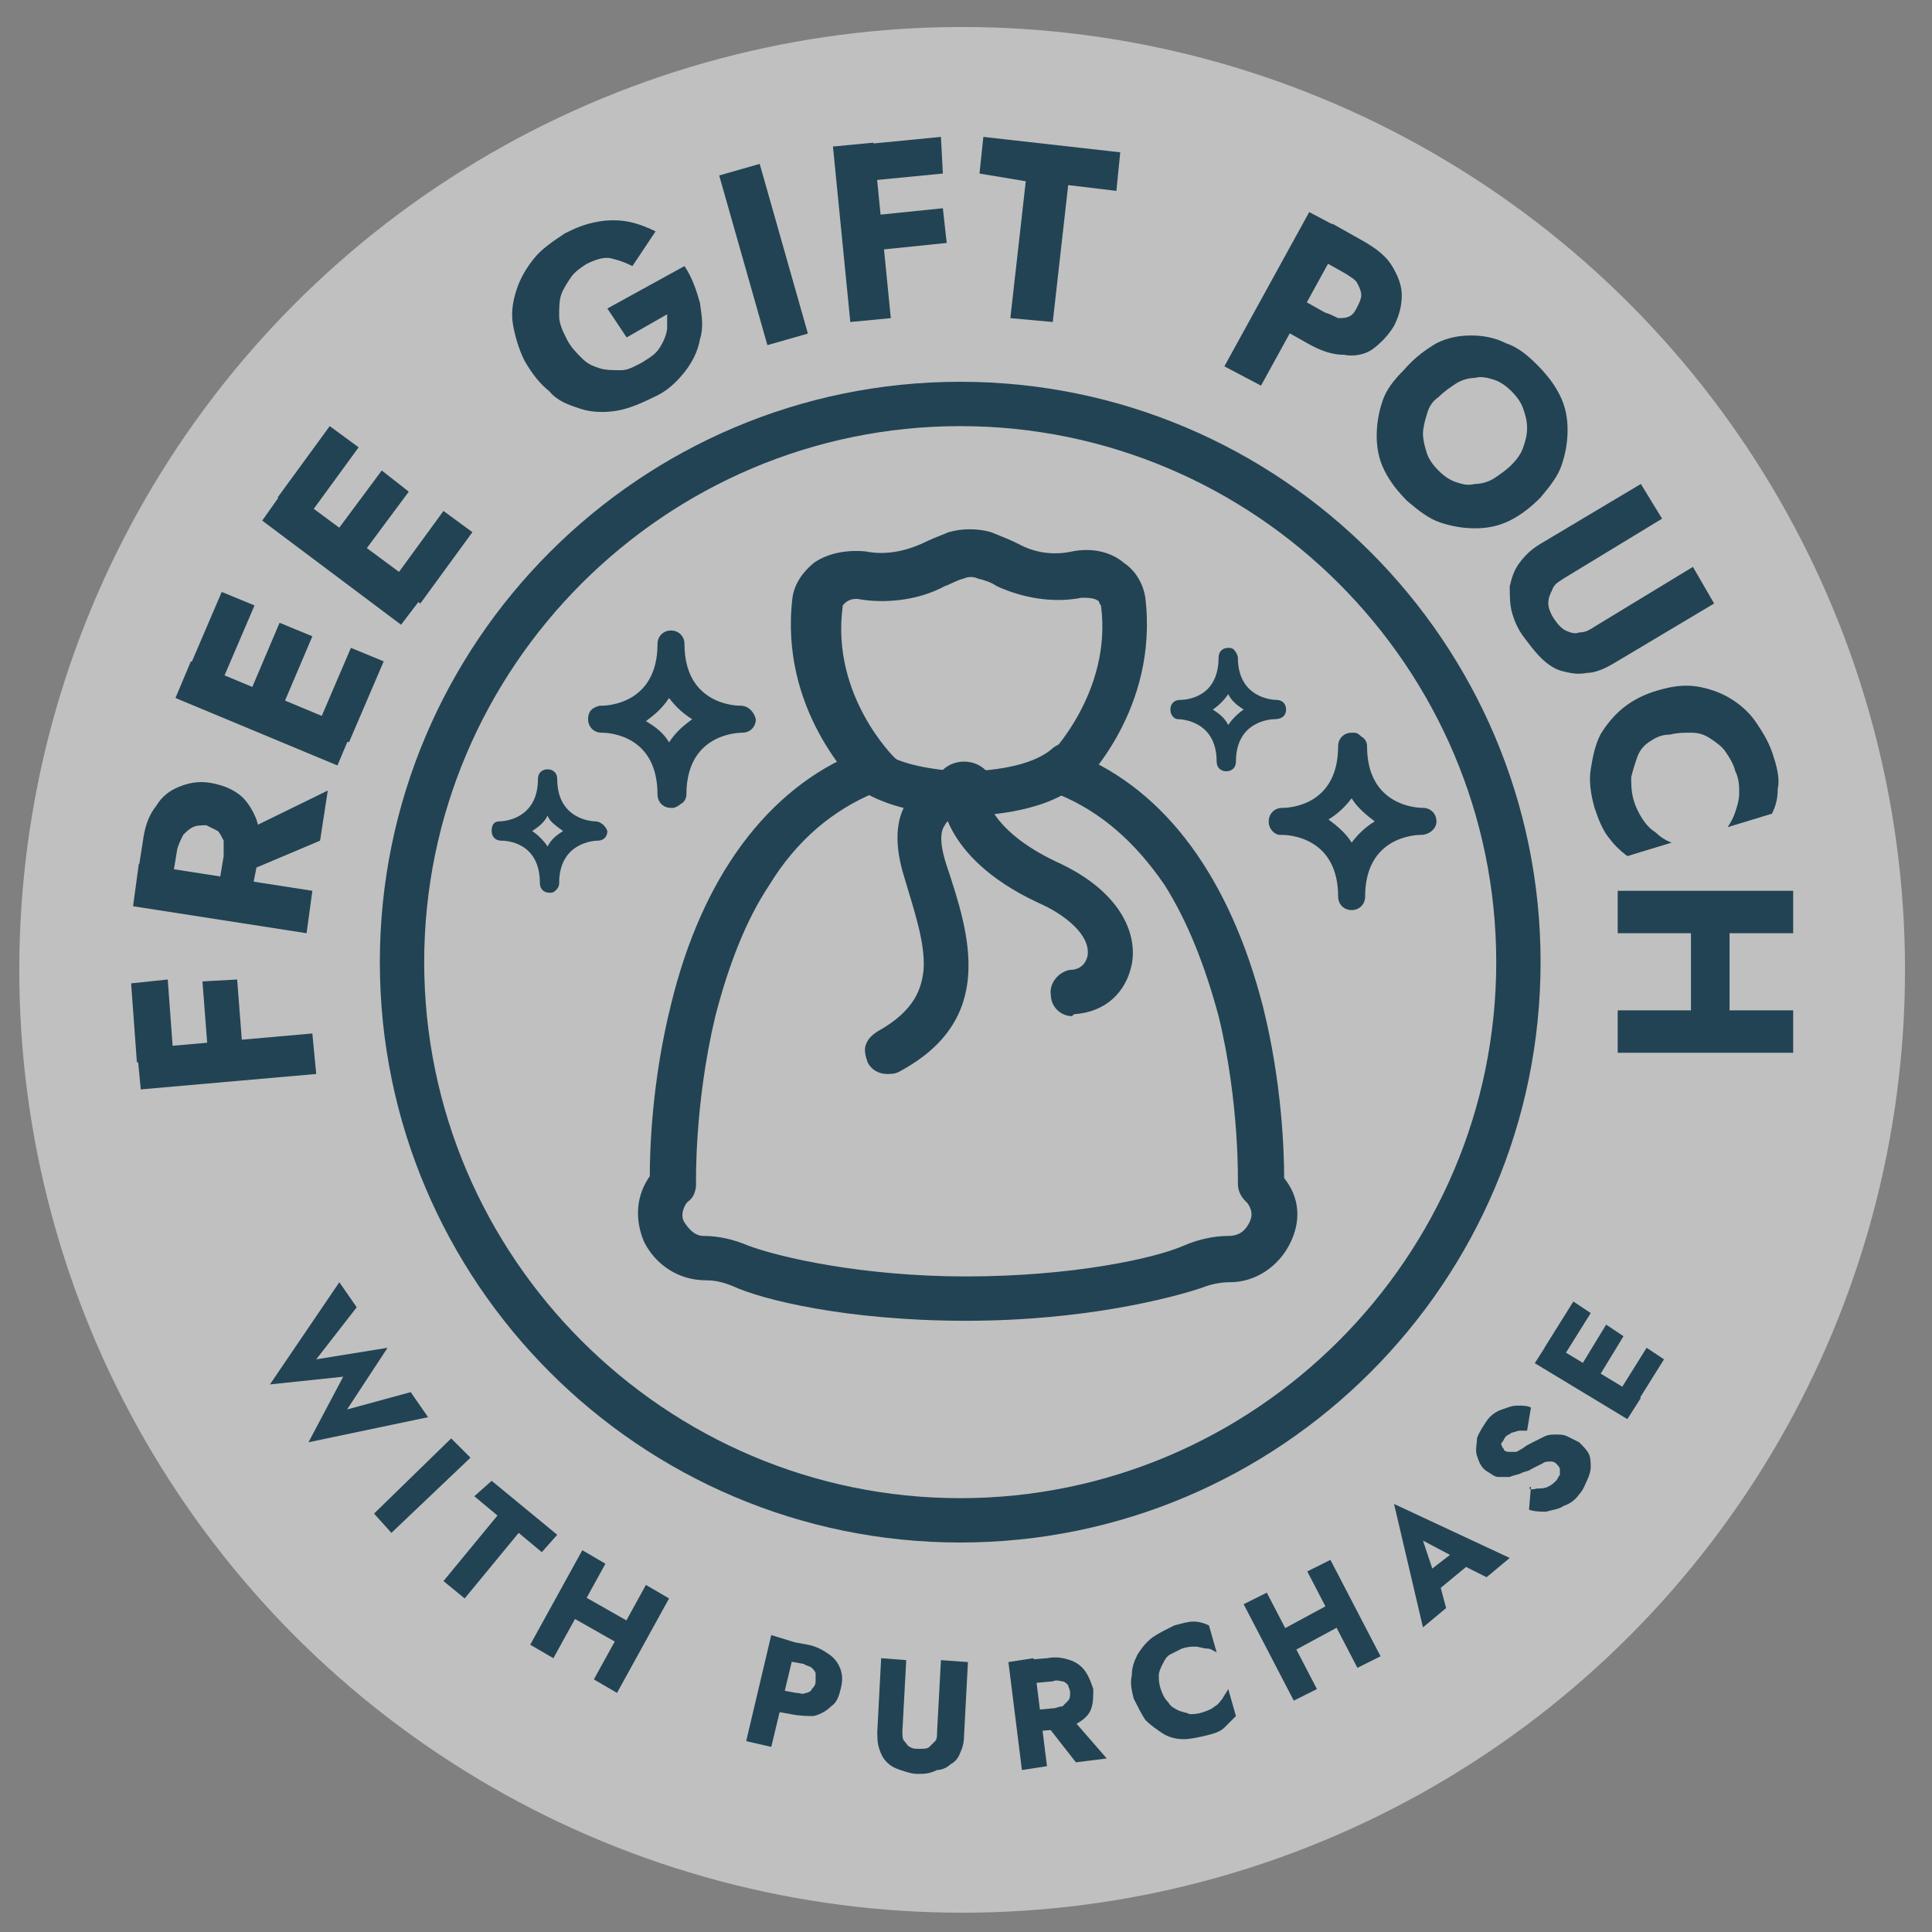<?xml version="1.0" encoding="utf-8"?>
<!-- Generator: Adobe Illustrator 27.0.1, SVG Export Plug-In . SVG Version: 6.00 Build 0)  -->
<svg version="1.1" id="Layer_1" xmlns="http://www.w3.org/2000/svg" xmlns:xlink="http://www.w3.org/1999/xlink" x="0px" y="0px"
	 viewBox="0 0 100.2 100.2" style="enable-background:new 0 0 100.2 100.2;" xml:space="preserve">
<rect x="0" y="0" width="100.2" height="100.2" fill="#808080" stroke="none"/>
<style type="text/css">
	.st0{fill:#FFFFFF;fill-opacity:0.5;}
	.st1{fill:#224353;}
</style>
<g>
	<circle class="st0" cx="49.9" cy="50.3" r="48.9"/>
	<g>
		<g>
			<path class="st1" d="M49.8,80c-16.6,0-30.1-13.5-30.1-30.1s13.5-30.1,30.1-30.1s30.1,13.5,30.1,30.1S66.4,80,49.8,80z M49.8,22.1
				C34.5,22.1,22,34.6,22,49.9s12.5,27.8,27.8,27.8s27.8-12.5,27.8-27.8S65.1,22.1,49.8,22.1z"/>
		</g>
	</g>
	<g>
		<path class="st1" d="M7.1,55.1L6.8,51l1.9-0.2L9,54.9L7.1,55.1z M7.1,54.4l9.1-0.8l0.2,2.1l-9.1,0.8L7.1,54.4z M10.8,54.8
			l-0.3-3.9l1.8-0.1l0.3,3.9L10.8,54.8z"/>
		<path class="st1" d="M7.2,44.8l9,1.4l-0.3,2.2l-9-1.4L7.2,44.8z M7.1,45.6l0.3-1.9c0.1-0.8,0.3-1.4,0.7-1.9c0.3-0.5,0.7-0.8,1.2-1
			s1-0.3,1.6-0.2c0.6,0.1,1.1,0.3,1.5,0.6c0.4,0.3,0.7,0.8,0.9,1.3c0.2,0.6,0.2,1.2,0.1,2L13,46.5l-1.7-0.3l0.3-1.8
			c0-0.3,0-0.6,0-0.8c-0.1-0.2-0.2-0.4-0.3-0.5c-0.2-0.1-0.4-0.2-0.6-0.3c-0.2,0-0.5,0-0.7,0.1c-0.2,0.1-0.3,0.2-0.5,0.4
			c-0.1,0.2-0.2,0.4-0.3,0.7l-0.3,1.8L7.1,45.6z M12.5,43.2L17,41l-0.4,2.6l-4.5,1.9L12.5,43.2z"/>
		<path class="st1" d="M9.9,34.3l8.4,3.5l-0.8,1.9l-8.4-3.5L9.9,34.3z M9.7,34.9l1.8-4.2l1.7,0.7l-1.8,4.2L9.7,34.9z M12.8,36.3
			l1.7-4l1.7,0.7l-1.7,4L12.8,36.3z M16.4,37.8l1.8-4.2l1.7,0.7l-1.8,4.2L16.4,37.8z"/>
		<path class="st1" d="M14.8,25.3l7.3,5.4l-1.3,1.7L13.6,27L14.8,25.3z M14.4,25.8l2.7-3.7l1.5,1.1l-2.7,3.7L14.4,25.8z M17.2,27.9
			l2.6-3.5l1.4,1.1l-2.6,3.5L17.2,27.9z M20.3,30.2l2.7-3.7l1.5,1.1l-2.7,3.7L20.3,30.2z"/>
		<path class="st1" d="M31.5,16l4-2.2c0.4,0.6,0.6,1.2,0.8,1.9c0.1,0.7,0.2,1.3,0,1.9c-0.1,0.6-0.4,1.2-0.8,1.7
			c-0.4,0.5-0.9,1-1.6,1.3c-0.6,0.3-1.3,0.6-1.9,0.7s-1.3,0.1-1.9-0.1c-0.6-0.2-1.2-0.4-1.6-0.9c-0.5-0.4-0.9-0.9-1.3-1.6
			c-0.3-0.6-0.5-1.3-0.6-1.9c-0.1-0.6,0-1.2,0.2-1.8c0.2-0.6,0.5-1.1,0.9-1.6c0.4-0.5,1-0.9,1.6-1.3c0.6-0.3,1.1-0.5,1.7-0.6
			c0.5-0.1,1.1-0.1,1.6,0c0.5,0.1,1,0.3,1.4,0.5l-1.2,1.8c-0.4-0.2-0.7-0.3-1.1-0.4c-0.4-0.1-0.9,0.1-1.3,0.3
			c-0.3,0.2-0.6,0.4-0.8,0.7c-0.2,0.3-0.4,0.6-0.5,0.9c-0.1,0.3-0.1,0.7-0.1,1.1c0,0.4,0.2,0.8,0.4,1.2c0.2,0.4,0.5,0.7,0.8,1
			c0.3,0.3,0.6,0.4,0.9,0.5s0.7,0.1,1.1,0.1c0.4,0,0.7-0.2,1.1-0.4c0.3-0.2,0.5-0.3,0.7-0.5c0.2-0.2,0.3-0.4,0.4-0.6
			c0.1-0.2,0.2-0.5,0.2-0.7s0-0.5,0-0.7l-2.1,1.2L31.5,16z"/>
		<path class="st1" d="M39.4,8.5l2.5,8.8l-2.1,0.6l-2.5-8.8L39.4,8.5z"/>
		<path class="st1" d="M45.3,7.4l0.9,9.1l-2.1,0.2l-0.9-9.1L45.3,7.4z M44.7,7.5l4.1-0.4L48.9,9l-4.1,0.4L44.7,7.5z M45,11.2
			l3.9-0.4l0.2,1.8l-3.9,0.4L45,11.2z"/>
		<path class="st1" d="M51,7.1l7.1,0.8l-0.2,2l-2.5-0.3l-0.8,7.1l-2.2-0.2l0.8-7.1L50.8,9L51,7.1z"/>
		<path class="st1" d="M69.8,12l-4.4,8l-1.9-1l4.4-8L69.8,12z M69.1,11.6l1.6,0.9c0.7,0.4,1.2,0.8,1.5,1.3c0.3,0.5,0.5,1,0.5,1.5
			c0,0.5-0.1,1-0.4,1.6c-0.3,0.5-0.7,0.9-1.1,1.2c-0.4,0.3-1,0.4-1.5,0.3c-0.6,0-1.2-0.2-1.9-0.6l-1.6-0.9l0.9-1.6l1.6,0.9
			c0.3,0.1,0.5,0.2,0.7,0.3c0.2,0,0.4,0,0.6-0.1c0.2-0.1,0.3-0.3,0.4-0.5c0.1-0.2,0.2-0.4,0.2-0.6c0-0.2-0.1-0.4-0.2-0.6
			c-0.1-0.2-0.3-0.3-0.6-0.5l-1.6-0.9L69.1,11.6z"/>
		<path class="st1" d="M74.5,17.8c0.6-0.3,1.2-0.4,1.8-0.4s1.2,0.1,1.8,0.4c0.6,0.2,1.1,0.6,1.6,1.1c0.5,0.5,0.9,1,1.2,1.6
			c0.3,0.6,0.4,1.2,0.4,1.8c0,0.6-0.1,1.2-0.3,1.8c-0.2,0.6-0.6,1.1-1.1,1.7c-0.5,0.5-1,0.9-1.6,1.2c-0.6,0.3-1.2,0.4-1.8,0.4
			c-0.6,0-1.2-0.1-1.8-0.3c-0.6-0.2-1.1-0.6-1.7-1.1c-0.5-0.5-0.9-1-1.2-1.6s-0.4-1.2-0.4-1.8c0-0.6,0.1-1.2,0.3-1.8
			c0.2-0.6,0.6-1.1,1.1-1.6C73.4,18.5,74,18.1,74.5,17.8z M74,21.5c-0.1,0.3-0.2,0.7-0.2,1c0,0.3,0.1,0.7,0.2,1
			c0.1,0.3,0.3,0.6,0.6,0.9c0.3,0.3,0.6,0.5,0.9,0.6s0.6,0.2,1,0.1c0.3,0,0.7-0.1,1-0.3c0.3-0.2,0.6-0.4,0.9-0.7
			c0.3-0.3,0.5-0.6,0.6-0.9s0.2-0.6,0.2-1s-0.1-0.7-0.2-1c-0.1-0.3-0.3-0.6-0.6-0.9c-0.3-0.3-0.6-0.5-0.9-0.6
			c-0.3-0.1-0.7-0.2-1-0.1c-0.3,0-0.7,0.1-1,0.3c-0.3,0.2-0.6,0.4-0.9,0.7C74.3,20.8,74.1,21.1,74,21.5z"/>
		<path class="st1" d="M86.2,26.9L81.1,30c-0.3,0.2-0.5,0.3-0.6,0.6c-0.1,0.2-0.2,0.4-0.2,0.7c0,0.2,0.1,0.5,0.3,0.8
			c0.2,0.3,0.4,0.5,0.6,0.6c0.2,0.1,0.5,0.2,0.7,0.1c0.3,0,0.5-0.1,0.8-0.3l5.1-3.1l1.1,1.9l-5.2,3.1c-0.5,0.3-1,0.5-1.4,0.5
			c-0.5,0.1-0.9,0-1.3-0.1c-0.4-0.1-0.8-0.4-1.1-0.7c-0.3-0.3-0.6-0.7-0.9-1.1c-0.3-0.4-0.5-0.9-0.6-1.3c-0.1-0.4-0.1-0.9-0.1-1.3
			c0.1-0.4,0.2-0.8,0.5-1.2c0.3-0.4,0.6-0.7,1.1-1l5.2-3.1L86.2,26.9z"/>
		<path class="st1" d="M85.5,38.5c-0.3,0.2-0.5,0.5-0.6,0.8s-0.2,0.6-0.3,1c0,0.4,0,0.7,0.1,1.1c0.1,0.4,0.3,0.8,0.5,1.1
			c0.2,0.3,0.4,0.5,0.7,0.7c0.2,0.2,0.5,0.4,0.8,0.5l-2.3,0.7c-0.4-0.3-0.7-0.6-1-1c-0.3-0.4-0.5-0.9-0.7-1.5
			c-0.2-0.7-0.3-1.4-0.2-2c0.1-0.6,0.2-1.2,0.5-1.8c0.3-0.5,0.7-1,1.2-1.4c0.5-0.4,1.1-0.7,1.8-0.9c0.7-0.2,1.3-0.3,2-0.2
			c0.6,0.1,1.2,0.3,1.7,0.6c0.5,0.3,1,0.7,1.4,1.3s0.7,1.1,0.9,1.8c0.2,0.6,0.3,1.2,0.2,1.6c0,0.5-0.1,0.9-0.3,1.3l-2.3,0.7
			c0.2-0.3,0.3-0.5,0.4-0.8c0.1-0.3,0.2-0.6,0.2-1c0-0.3,0-0.7-0.2-1.1c-0.1-0.4-0.3-0.7-0.5-1s-0.5-0.5-0.8-0.7
			c-0.3-0.2-0.6-0.3-1-0.3c-0.4,0-0.7,0-1.1,0.1C86.1,38.1,85.8,38.3,85.5,38.5z"/>
		<path class="st1" d="M93,54.6l-9.1,0l0-2.2l9.1,0L93,54.6z M93,48.4l-9.1,0l0-2.2l9.1,0L93,48.4z M89.7,46.9l0,6.9l-2,0l0-6.9
			L89.7,46.9z"/>
	</g>
	<g>
		<path class="st1" d="M21.3,72.2l0.9,1.3L16,74.8l1.8-3.4L14,71.8l3.6-5.3l0.9,1.3l-2.1,2.7l3.7-0.6l-2.1,3.2L21.3,72.2z"/>
		<path class="st1" d="M24.4,75.6l-4.1,3.9l-0.9-1l4-3.9L24.4,75.6z"/>
		<path class="st1" d="M25.5,76.8l3.4,2.8l-0.8,0.9l-1.2-1l-2.8,3.4l-1.1-0.9l2.8-3.4l-1.2-1L25.5,76.8z"/>
		<path class="st1" d="M31.4,81.1L28.7,86l-1.2-0.7l2.7-4.9L31.4,81.1z M29.6,82.4l3.7,2.1l-0.6,1.1L29,83.5L29.6,82.4z M34.7,82.9
			L32,87.8l-1.2-0.7l2.7-4.9L34.7,82.9z"/>
		<path class="st1" d="M41.3,85.2L40,90.6l-1.3-0.3l1.3-5.5L41.3,85.2z M40.8,85.1l1.1,0.2c0.5,0.1,0.8,0.3,1.1,0.5
			c0.3,0.2,0.5,0.5,0.6,0.8c0.1,0.3,0.1,0.6,0,1c-0.1,0.4-0.2,0.7-0.5,0.9c-0.2,0.2-0.5,0.4-0.9,0.5C41.9,89,41.5,89,41,88.9
			l-1.1-0.2l0.3-1.1l1.1,0.2c0.2,0,0.3,0.1,0.5,0c0.1,0,0.3-0.1,0.3-0.2c0.1-0.1,0.2-0.2,0.2-0.4c0-0.1,0-0.3,0-0.4
			c0-0.1-0.1-0.2-0.2-0.3c-0.1-0.1-0.3-0.1-0.4-0.2l-1.1-0.2L40.8,85.1z"/>
		<path class="st1" d="M47,86.1l-0.2,3.7c0,0.2,0,0.4,0.1,0.5c0.1,0.1,0.2,0.3,0.3,0.3c0.1,0.1,0.3,0.1,0.5,0.1c0.2,0,0.4,0,0.5-0.1
			c0.1-0.1,0.2-0.2,0.3-0.3c0.1-0.1,0.1-0.3,0.1-0.5l0.2-3.7l1.4,0.1L50,90c0,0.4-0.1,0.7-0.2,0.9c-0.1,0.3-0.3,0.5-0.5,0.6
			c-0.2,0.2-0.5,0.3-0.7,0.3C48.2,92,47.9,92,47.6,92c-0.3,0-0.6-0.1-0.9-0.2c-0.3-0.1-0.5-0.2-0.7-0.4c-0.2-0.2-0.3-0.4-0.4-0.7
			c-0.1-0.3-0.1-0.6-0.1-0.9l0.2-3.8L47,86.1z"/>
		<path class="st1" d="M53.6,86l0.7,5.6l-1.3,0.2l-0.7-5.6L53.6,86z M53.1,86.1l1.2-0.1c0.5-0.1,0.9,0,1.2,0.1
			c0.3,0.1,0.6,0.3,0.8,0.6c0.2,0.3,0.3,0.6,0.4,0.9c0,0.4,0,0.7-0.1,1c-0.1,0.3-0.3,0.5-0.6,0.7c-0.3,0.2-0.7,0.3-1.2,0.4l-1.2,0.1
			l-0.1-1.1l1.1-0.1c0.2,0,0.3-0.1,0.5-0.1c0.1-0.1,0.2-0.2,0.3-0.3c0.1-0.1,0.1-0.3,0.1-0.4c0-0.2-0.1-0.3-0.1-0.4
			c-0.1-0.1-0.2-0.2-0.3-0.2c-0.1,0-0.3-0.1-0.5,0l-1.1,0.1L53.1,86.1z M55.4,88.9l2,2.3l-1.6,0.2L54,89.1L55.4,88.9z"/>
		<path class="st1" d="M60.6,88.3c0.1,0.2,0.3,0.3,0.5,0.4c0.2,0.1,0.4,0.1,0.6,0.2c0.2,0,0.4,0,0.7-0.1c0.3-0.1,0.5-0.2,0.6-0.3
			c0.2-0.1,0.3-0.3,0.4-0.4c0.1-0.2,0.2-0.3,0.3-0.5l0.4,1.4c-0.2,0.2-0.4,0.4-0.6,0.6c-0.2,0.2-0.5,0.3-0.9,0.4
			c-0.4,0.1-0.9,0.2-1.2,0.2c-0.4,0-0.8-0.1-1.1-0.3c-0.3-0.2-0.6-0.4-0.9-0.7c-0.2-0.3-0.4-0.7-0.6-1.1c-0.1-0.4-0.2-0.8-0.1-1.2
			c0-0.4,0.1-0.7,0.3-1.1c0.2-0.3,0.4-0.6,0.8-0.9c0.3-0.2,0.7-0.4,1.1-0.6c0.4-0.1,0.7-0.2,1-0.2c0.3,0,0.6,0.1,0.8,0.2l0.4,1.4
			c-0.2-0.1-0.3-0.2-0.5-0.2s-0.4-0.1-0.6-0.1c-0.2,0-0.4,0-0.7,0.1c-0.2,0.1-0.4,0.2-0.6,0.3c-0.2,0.1-0.3,0.3-0.4,0.5
			c-0.1,0.2-0.2,0.4-0.2,0.6c0,0.2,0,0.4,0.1,0.7S60.4,88.1,60.6,88.3z"/>
		<path class="st1" d="M65.7,82.6l2.6,5l-1.2,0.6l-2.6-5L65.7,82.6z M65.8,84.9l3.7-2l0.6,1.1l-3.7,2L65.8,84.9z M69,80.9l2.6,5
			l-1.2,0.6l-2.6-5L69,80.9z"/>
		<path class="st1" d="M74.4,81.7l0.2,0.2l0.4,1.5l-1.2,1L72.3,78l6,2.8l-1.2,1l-1.4-0.7l-0.2-0.3l-1.7-0.9L74.4,81.7z M73.7,81.8
			l2.2-1.7l0.7,0.7l-2.3,1.9L73.7,81.8z"/>
		<path class="st1" d="M79.7,77.2c0.2,0,0.4,0,0.6-0.1c0.2-0.1,0.3-0.2,0.4-0.3c0.1-0.1,0.1-0.2,0.2-0.3c0-0.1,0-0.2,0-0.3
			c0-0.1-0.1-0.2-0.2-0.3c-0.1-0.1-0.2-0.1-0.3-0.1c-0.1,0-0.3,0-0.4,0.1c-0.2,0.1-0.4,0.2-0.6,0.3c-0.1,0.1-0.3,0.1-0.5,0.2
			c-0.2,0.1-0.4,0.1-0.6,0.2c-0.2,0-0.4,0-0.6,0c-0.2,0-0.4-0.2-0.6-0.3c-0.3-0.2-0.4-0.5-0.5-0.8c-0.1-0.3,0-0.6,0-0.9
			c0.1-0.3,0.3-0.6,0.5-0.9c0.2-0.3,0.5-0.5,0.8-0.6c0.3-0.1,0.5-0.2,0.8-0.2c0.3,0,0.5,0,0.7,0.1l-0.2,1.2c-0.1,0-0.3,0-0.4,0
			c-0.1,0-0.3,0.1-0.4,0.1c-0.1,0.1-0.2,0.1-0.3,0.2c-0.1,0.1-0.1,0.2-0.2,0.3s0,0.2,0,0.2c0,0.1,0.1,0.1,0.1,0.2
			c0.1,0.1,0.2,0.1,0.3,0.1c0.1,0,0.2,0,0.3,0c0.1,0,0.2-0.1,0.4-0.2c0.1-0.1,0.3-0.2,0.5-0.3c0.2-0.1,0.4-0.2,0.6-0.3
			c0.2-0.1,0.4-0.1,0.6-0.1c0.2,0,0.4,0,0.6,0.1c0.2,0.1,0.4,0.2,0.6,0.3c0.2,0.2,0.4,0.4,0.5,0.6c0.1,0.2,0.1,0.5,0.1,0.7
			s-0.1,0.5-0.2,0.7c-0.1,0.2-0.2,0.5-0.4,0.7c-0.2,0.3-0.5,0.5-0.8,0.6c-0.3,0.2-0.6,0.2-0.9,0.3c-0.3,0-0.6,0-0.9-0.1l0.1-1.2
			C79.2,77.2,79.4,77.3,79.7,77.2z"/>
		<path class="st1" d="M80.3,69.6l4.8,2.9l-0.7,1.1l-4.8-2.9L80.3,69.6z M80.1,69.9l1.5-2.4l0.9,0.6L81,70.5L80.1,69.9z M81.9,71
			l1.4-2.3l0.9,0.6l-1.4,2.3L81.9,71z M83.9,72.3l1.5-2.4l0.9,0.6l-1.5,2.4L83.9,72.3z"/>
	</g>
	<g>
		<g>
			<path class="st1" d="M50.1,68c-6.1,0-10.5-1.1-12-1.7c-0.5-0.2-1.1-0.3-1.6-0.3h0c-1.1,0-2.2-0.7-2.7-1.7c-0.5-1-0.4-2.1,0.3-2.9
				c0,0,0-0.1,0.1-0.1c0-1,0-4.8,1.1-8.9c1.6-6.5,4.8-10.9,9.4-12.8c0.3-0.1,0.7,0,0.9,0.4c0.1,0.3,0,0.7-0.4,0.9
				c-2.3,1-4.2,2.6-5.7,4.9c-1.2,1.9-2.2,4.2-2.9,6.9c-1.1,4.6-1,8.8-1,8.8c0,0.2-0.1,0.4-0.2,0.5c-0.1,0.1-0.1,0.1-0.2,0.2
				c-0.4,0.4-0.4,1-0.2,1.5c0.2,0.5,0.7,1,1.5,1h0c0.7,0,1.4,0.1,2.1,0.4c1.6,0.7,6,1.6,11.5,1.6c5.5,0,9.9-1,11.5-1.6
				c0.7-0.3,1.4-0.4,2.1-0.4h0c0.8,0,1.3-0.5,1.5-1c0.3-0.5,0.2-1.1-0.2-1.5c0-0.1-0.1-0.1-0.2-0.2c-0.1-0.1-0.2-0.3-0.2-0.5
				c0,0,0.1-4.2-1-8.9c-0.7-2.7-1.6-5-2.9-6.9c-1.5-2.3-3.4-4-5.7-4.9c-0.3-0.1-0.5-0.5-0.4-0.9c0.1-0.3,0.5-0.5,0.9-0.4
				c4.5,1.9,7.8,6.3,9.4,12.8c1,4.2,1.1,7.9,1.1,8.9c0,0,0,0.1,0.1,0.1c0.7,0.8,0.8,1.9,0.3,2.9c-0.5,1-1.5,1.7-2.7,1.7h0
				c-0.5,0-1.1,0.1-1.6,0.3C60.6,66.8,56.2,68,50.1,68z"/>
			<path class="st1" d="M50.1,68.5c-6.2,0-10.6-1.1-12.1-1.8c-0.5-0.2-0.9-0.3-1.4-0.3c-1.4,0-2.6-0.8-3.2-2
				c-0.5-1.2-0.4-2.4,0.3-3.4c0-1.3,0.1-4.9,1.1-8.9c1.6-6.6,5-11.2,9.7-13.1c0.6-0.2,1.3,0,1.5,0.6c0.2,0.6,0,1.3-0.6,1.5
				c-2.2,0.9-4.1,2.5-5.5,4.8c-1.2,1.8-2.1,4.1-2.8,6.8c-1.1,4.6-1,8.7-1,8.7c0,0.3-0.1,0.7-0.4,0.9c0,0-0.1,0.1-0.1,0.1
				c-0.2,0.3-0.3,0.7-0.1,1c0.2,0.3,0.5,0.7,1,0.7c0.8,0,1.6,0.2,2.3,0.5c1.6,0.6,5.9,1.6,11.3,1.6c5.4,0,9.7-0.9,11.3-1.6
				c0.7-0.3,1.5-0.5,2.3-0.5c0.6,0,0.9-0.3,1.1-0.7c0.2-0.4,0.1-0.7-0.1-1c0,0-0.1-0.1-0.1-0.1c-0.2-0.2-0.4-0.5-0.4-0.9
				c0,0,0.1-4.2-1-8.7c-0.7-2.6-1.6-4.9-2.8-6.8c-1.5-2.2-3.3-3.8-5.5-4.7c-0.6-0.2-0.9-0.9-0.6-1.5c0.1-0.3,0.3-0.5,0.6-0.6
				c0.3-0.1,0.6-0.1,0.9,0c4.7,1.9,8,6.5,9.7,13.1c1,4,1.1,7.6,1.1,8.9c0.8,1,0.9,2.2,0.3,3.4c-0.6,1.2-1.8,2-3.1,2
				c-0.5,0-1,0.1-1.5,0.3C60.8,67.3,56.3,68.5,50.1,68.5z M44.9,40C44.9,40,44.9,40,44.9,40c-4.4,1.8-7.6,6.1-9.1,12.4
				c-1,4.1-1,7.8-1,8.8l0,0.2l-0.1,0.1c-0.6,0.7-0.7,1.6-0.3,2.5c0.4,0.9,1.3,1.4,2.2,1.4c0.7,0,1.3,0.1,1.8,0.4
				c1.4,0.6,5.8,1.7,11.8,1.7c6,0,10.3-1.1,11.8-1.7c0.6-0.2,1.2-0.4,1.8-0.4c1,0,1.8-0.5,2.3-1.4c0.4-0.8,0.3-1.7-0.3-2.4l-0.1-0.1
				l-0.1-0.3c0-1,0-4.7-1-8.8c-1.6-6.3-4.7-10.6-9.1-12.4c-0.1,0-0.2,0-0.2,0.1c0,0.1,0,0.2,0.1,0.2c2.4,1,4.4,2.7,6,5.1
				c1.3,1.9,2.2,4.3,2.9,7.1c1.2,4.7,1,9,1,9c0,0,0,0.1,0,0.1c0.1,0.1,0.1,0.1,0.2,0.2c0.5,0.6,0.6,1.4,0.2,2.1
				c-0.3,0.6-0.9,1.2-1.9,1.2c-0.7,0-1.3,0.1-2,0.4c-1.6,0.7-6.1,1.7-11.7,1.7c-5.5,0-10-1-11.7-1.7c-0.6-0.3-1.3-0.4-1.9-0.4
				c-1,0-1.7-0.6-2-1.2c-0.3-0.7-0.3-1.5,0.2-2.1c0.1-0.1,0.1-0.2,0.2-0.2c0,0,0-0.1,0-0.1c0,0-0.1-4.3,1-9c0.7-2.8,1.7-5.1,2.9-7.1
				c1.6-2.4,3.6-4.1,6-5.1c0.1,0,0.1-0.1,0.1-0.2C45,40,45,40,44.9,40z"/>
		</g>
		<g>
			<path class="st1" d="M50.3,41.8c-0.1,0-0.1,0-0.1,0c-0.3,0-3.9,0-5.8-1.7c-0.3-0.2-0.3-0.7,0-0.9c0.2-0.3,0.7-0.3,0.9,0
				c1.2,1.2,3.9,1.3,4.9,1.3c0,0,0,0,0,0c0,0,3.4,0.1,4.9-1.3c0.3-0.2,0.7-0.2,0.9,0c0.2,0.3,0.2,0.7,0,0.9
				C54.2,41.7,51,41.8,50.3,41.8z"/>
			<path class="st1" d="M50.3,42.3l-0.2,0c-0.4,0-4.1,0-6.1-1.8c-0.5-0.4-0.5-1.2-0.1-1.6s1.2-0.5,1.6-0.1c1.1,1,3.7,1.2,4.5,1.2
				c1.2,0,3.5-0.2,4.6-1.2c0.5-0.4,1.2-0.4,1.6,0.1c0.4,0.5,0.4,1.2-0.1,1.6C54.5,42.1,51.2,42.3,50.3,42.3z M50.1,41.3l0.1,0
				c0.6,0,3.7-0.1,5.3-1.5c0.1-0.1,0.1-0.2,0-0.2c-0.1-0.1-0.2-0.1-0.2,0C53.8,41,50.5,41,50.1,41c0,0-3.6,0.1-5.3-1.5
				c-0.1-0.1-0.2-0.1-0.2,0c-0.1,0.1-0.1,0.2,0,0.2C46.4,41.3,50,41.3,50.1,41.3z"/>
		</g>
		<g>
			<path class="st1" d="M55,40.6c-0.2,0-0.3-0.1-0.5-0.2c-0.2-0.3-0.2-0.7,0-0.9l0,0c0,0,3.5-3.4,2.9-8.2c0-0.3-0.2-0.4-0.4-0.5
				c-0.3-0.2-0.8-0.3-1.3-0.3l-0.1,0c-1.3,0.3-2.8,0-4-0.6c-0.3-0.2-0.7-0.3-1.1-0.5c-0.3-0.1-0.7-0.1-1.1,0
				c-0.4,0.1-0.8,0.3-1.1,0.5c-1.2,0.6-2.7,0.9-4,0.6l-0.1,0c-0.5-0.1-0.9,0-1.3,0.3c-0.1,0.1-0.3,0.3-0.4,0.5
				c-0.6,4.9,2.8,8.2,2.9,8.2c0.3,0.2,0.3,0.7,0,0.9c-0.2,0.3-0.7,0.3-0.9,0c-0.2-0.2-3.9-3.8-3.3-9.3c0.1-0.6,0.4-1.1,0.9-1.4
				c0.6-0.5,1.5-0.6,2.3-0.5l0.1,0c1,0.2,2.2,0,3.1-0.5c0.4-0.2,0.8-0.4,1.3-0.5c0.6-0.2,1.3-0.2,1.9,0c0.5,0.2,0.9,0.3,1.3,0.5
				c1,0.5,2.1,0.7,3.1,0.5l0.1,0c0.8-0.2,1.7,0,2.3,0.5c0.5,0.4,0.8,0.9,0.9,1.4c0.7,5.5-3.1,9.2-3.3,9.3
				C55.3,40.6,55.2,40.6,55,40.6z"/>
			<path class="st1" d="M45.3,41.1c-0.3,0-0.6-0.1-0.8-0.3c-0.2-0.2-4.1-4-3.4-9.8c0.1-0.7,0.5-1.3,1.1-1.8c0.7-0.5,1.7-0.7,2.7-0.6
				c1,0.2,2,0,2.9-0.4c0.4-0.2,0.9-0.4,1.4-0.6c0.7-0.2,1.5-0.2,2.2,0c0.5,0.2,1,0.4,1.4,0.6c0.9,0.5,1.9,0.6,2.8,0.4
				c1-0.2,2,0,2.7,0.6c0.6,0.4,1,1.1,1.1,1.8c0.7,5.8-3.2,9.6-3.4,9.8c-0.4,0.4-1.2,0.4-1.6,0c-0.4-0.5-0.4-1.2,0-1.6
				c0,0,3.3-3.3,2.7-7.8c0,0-0.1-0.1-0.1-0.2c-0.2-0.2-0.6-0.2-0.9-0.2c-1.5,0.3-3.1,0-4.4-0.6c-0.3-0.2-0.6-0.3-1-0.4
				c-0.2-0.1-0.5-0.1-0.7,0c-0.4,0.1-0.7,0.3-1,0.4c-1.3,0.7-2.9,0.9-4.3,0.7c-0.4-0.1-0.7,0-0.9,0.2c-0.1,0.1-0.1,0.1-0.1,0.2
				c-0.6,4.6,2.7,7.8,2.7,7.8c0.5,0.4,0.5,1.2,0,1.6C45.9,41,45.6,41.1,45.3,41.1C45.3,41.1,45.3,41.1,45.3,41.1z M44.1,29.7
				c-0.5,0-1,0.2-1.4,0.4c-0.4,0.3-0.6,0.7-0.7,1.1c-0.7,5.3,3,8.8,3.1,8.9c0.1,0.1,0.2,0.1,0.2,0c0.1-0.1,0.1-0.2,0-0.2
				c0,0-3.7-3.6-3-8.7c0.1-0.4,0.4-0.7,0.6-0.9c0.4-0.3,1.1-0.5,1.6-0.3c1.3,0.2,2.6,0,3.7-0.5c0.4-0.2,0.8-0.4,1.2-0.5
				c0.4-0.1,0.9-0.1,1.4,0c0.4,0.1,0.8,0.3,1.2,0.5c1.1,0.6,2.5,0.8,3.7,0.6c0.6-0.1,1.3,0,1.7,0.3c0.2,0.1,0.5,0.4,0.6,0.9
				c0.6,5.1-3,8.6-3,8.7c-0.1,0.1-0.1,0.2,0,0.2c0.1,0.1,0.1,0.1,0.2,0c0.2-0.1,3.8-3.7,3.1-8.9c-0.1-0.4-0.3-0.8-0.7-1.1
				c-0.5-0.4-1.2-0.5-1.9-0.4c-1.2,0.2-2.5,0-3.5-0.5c-0.4-0.2-0.8-0.4-1.2-0.5c-0.5-0.2-1.1-0.2-1.6,0c-0.4,0.1-0.9,0.3-1.2,0.5
				c-1.1,0.6-2.3,0.8-3.5,0.5C44.5,29.7,44.3,29.7,44.1,29.7z"/>
		</g>
		<g>
			<path class="st1" d="M50,42.2c-0.6,0-1.1-0.5-1.1-1.1c0-0.6,0.5-1.1,1.1-1.1c0.6,0,1.1,0.5,1.1,1.1C51.1,41.7,50.6,42.2,50,42.2z
				 M50,40.9c-0.1,0-0.2,0.1-0.2,0.2s0.1,0.2,0.2,0.2c0.1,0,0.2-0.1,0.2-0.2S50.1,40.9,50,40.9z"/>
			<path class="st1" d="M50,42.7c-0.9,0-1.6-0.7-1.6-1.6s0.7-1.6,1.6-1.6s1.6,0.7,1.6,1.6S50.9,42.7,50,42.7z M50,40.8
				c-0.2,0-0.3,0.1-0.3,0.3c0,0.2,0.1,0.3,0.3,0.3c0.2,0,0.3-0.1,0.3-0.3C50.3,40.9,50.1,40.8,50,40.8z"/>
		</g>
		<g>
			<path class="st1" d="M46,55.2c-0.2,0-0.5-0.1-0.6-0.3c-0.2-0.3-0.1-0.7,0.3-0.9c2.2-1.2,2.6-2.6,2.7-3.6c0.1-1.5-0.5-3.3-1-5
				c-0.5-1.5-0.4-2.7,0.1-3.6c0.7-1.1,1.9-1.3,2-1.3c0.4,0,0.7,0.2,0.7,0.6c0,0.4-0.2,0.7-0.6,0.7c0,0-0.7,0.1-1.1,0.7
				c-0.3,0.6-0.3,1.4,0,2.5c1.2,3.6,2.5,7.6-2.3,10.1C46.2,55.2,46.1,55.2,46,55.2z"/>
			<path class="st1" d="M46,55.7c-0.4,0-0.8-0.2-1-0.6c-0.1-0.3-0.2-0.6-0.1-0.9c0.1-0.3,0.3-0.5,0.6-0.7c2-1.1,2.3-2.3,2.4-3.2
				c0.1-1.4-0.5-3.1-1-4.8c-0.5-1.6-0.5-3,0.2-4c0.8-1.3,2.2-1.5,2.3-1.5c0.6-0.1,1.2,0.4,1.3,1c0.1,0.6-0.3,1.2-1,1.3l0,0
				c0,0-0.5,0.1-0.7,0.5c-0.3,0.4-0.2,1.2,0.1,2.1c1.2,3.6,2.6,8-2.5,10.7C46.4,55.7,46.2,55.7,46,55.7z M49.5,41
				C49.5,41,49.5,41,49.5,41c0,0-1.1,0.2-1.6,1.1c-0.5,0.8-0.5,1.9-0.1,3.2c0.6,1.7,1.2,3.6,1.1,5.2c0,0.6-0.2,2.5-2.9,4
				c-0.1,0-0.1,0.1-0.1,0.2c0.1,0.1,0.1,0.1,0.2,0.1c4.4-2.4,3.2-6,2-9.5c-0.4-1.2-0.4-2.2,0-2.9c0.5-0.8,1.3-0.9,1.4-1
				c0.1,0,0.1-0.1,0.1-0.2C49.7,41,49.6,41,49.5,41z"/>
		</g>
		<g>
			<path class="st1" d="M55.6,52.2c-0.3,0-0.6-0.3-0.7-0.6c0-0.4,0.2-0.7,0.6-0.7c0.7-0.1,1.3-0.5,1.4-1.1c0.2-1.4-1.4-2.7-2.9-3.4
				c-4.8-2.2-4.7-5.2-4.7-5.3c0-0.4,0.3-0.6,0.7-0.6c0.4,0,0.6,0.3,0.6,0.7c0,0.1,0,2.3,4,4.1c3,1.4,3.8,3.4,3.6,4.8
				C58,51.2,57,52.1,55.6,52.2C55.6,52.2,55.6,52.2,55.6,52.2z"/>
			<path class="st1" d="M55.6,52.7c-0.6,0-1.1-0.5-1.1-1.1c-0.1-0.6,0.4-1.2,1-1.3c0.5,0,0.8-0.3,0.9-0.7c0.2-1.1-1.2-2.2-2.6-2.8
				c-5.1-2.4-5-5.6-5-5.8c0-0.6,0.5-1.1,1.2-1.1c0.6,0,1.1,0.6,1.1,1.2c0,0,0.1,1.9,3.7,3.6c3.3,1.5,4.2,3.7,3.9,5.3
				c-0.3,1.5-1.4,2.5-3,2.6L55.6,52.7z M50,41c-0.1,0-0.2,0.1-0.2,0.1c0,0.1-0.1,2.7,4.5,4.8c1.7,0.8,3.4,2.2,3.1,3.9
				c-0.1,0.9-0.9,1.5-1.8,1.5c-0.1,0-0.1,0.1-0.1,0.2c0,0.1,0.1,0.1,0.2,0.1v0.5l0-0.5c1.1-0.1,1.9-0.8,2.1-1.8
				c0.2-1.2-0.5-3-3.3-4.2c-4.2-1.9-4.3-4.3-4.3-4.5C50.1,41,50.1,41,50,41C50,41,50,41,50,41z"/>
		</g>
	</g>
	<g>
		<g>
			<path class="st1" d="M30.9,42.6c-0.2,0-2-0.1-2-2.2c0-0.3-0.2-0.5-0.5-0.5s-0.5,0.2-0.5,0.5c0,2.1-1.8,2.2-2,2.2l0,0
				c-0.3,0-0.4,0.2-0.4,0.5c0,0.3,0.2,0.5,0.5,0.5c0.3,0,2,0.1,2,2.2c0,0.3,0.2,0.5,0.5,0.5c0,0,0,0,0,0c0.1,0,0.2,0,0.3-0.1
				c0.1-0.1,0.2-0.2,0.2-0.4c0-2.1,1.8-2.2,2-2.2h0c0.3,0,0.5-0.2,0.5-0.5C31.4,42.8,31.1,42.6,30.9,42.6z M29.2,43.1
				c-0.3,0.2-0.6,0.4-0.8,0.8c-0.2-0.3-0.5-0.6-0.8-0.8c0.3-0.2,0.6-0.4,0.8-0.8C28.5,42.6,28.8,42.8,29.2,43.1z"/>
			<path class="st1" d="M38.4,36.6c-0.3,0-2.9-0.1-2.9-3.2c0-0.4-0.3-0.7-0.7-0.7c-0.4,0-0.7,0.3-0.7,0.7c0,3.1-2.6,3.2-2.9,3.2
				l-0.1,0c-0.4,0.1-0.6,0.3-0.6,0.7c0,0.4,0.3,0.7,0.7,0.7c0.5,0,2.9,0.2,2.9,3.2c0,0.4,0.3,0.7,0.7,0.7c0,0,0,0,0.1,0
				c0.1,0,0.3-0.1,0.4-0.2c0.2-0.1,0.3-0.3,0.3-0.5c0-3.1,2.6-3.2,2.9-3.2h0c0.4,0,0.7-0.3,0.7-0.7C39.1,36.9,38.8,36.6,38.4,36.6z
				 M35.9,37.3c-0.4,0.3-0.8,0.6-1.2,1.2c-0.3-0.5-0.7-0.8-1.2-1.1c0.4-0.3,0.8-0.6,1.2-1.2C35,36.6,35.4,37,35.9,37.3z"/>
		</g>
	</g>
	<g>
		<g>
			<path class="st1" d="M66.7,36.8c0-0.3-0.2-0.5-0.5-0.5h0c-0.2,0-2-0.1-2-2.2c0-0.1-0.1-0.3-0.2-0.4c-0.1-0.1-0.2-0.1-0.3-0.1
				c0,0,0,0,0,0c-0.3,0-0.5,0.2-0.5,0.5c0,2.1-1.7,2.2-2,2.2c-0.3,0-0.5,0.2-0.5,0.5c0,0.3,0.2,0.5,0.4,0.5l0,0c0.2,0,2,0.1,2,2.2
				c0,0.3,0.2,0.5,0.5,0.5c0.3,0,0.5-0.2,0.5-0.5c0-2.1,1.8-2.2,2-2.2C66.5,37.3,66.7,37.1,66.7,36.8z M63.7,37.6
				c-0.2-0.4-0.5-0.6-0.8-0.8c0.3-0.2,0.6-0.5,0.8-0.8c0.2,0.4,0.5,0.6,0.8,0.8C64.2,37,63.9,37.3,63.7,37.6z"/>
			<path class="st1" d="M74.5,42.6c0-0.4-0.3-0.7-0.7-0.7h0c-0.3,0-2.9-0.1-2.9-3.2c0-0.2-0.1-0.4-0.3-0.5C70.4,38,70.3,38,70.2,38
				c0,0,0,0-0.1,0c-0.4,0-0.7,0.3-0.7,0.7c0,3-2.4,3.2-2.9,3.2c-0.4,0-0.7,0.3-0.7,0.7c0,0.4,0.3,0.7,0.6,0.7l0.1,0
				c0.3,0,2.9,0.1,2.9,3.2c0,0.4,0.3,0.7,0.7,0.7c0.4,0,0.7-0.3,0.7-0.7c0-3.1,2.6-3.2,2.9-3.2C74.1,43.3,74.5,43,74.5,42.6z
				 M70.1,43.7c-0.3-0.5-0.8-0.9-1.2-1.2c0.5-0.3,0.9-0.7,1.2-1.1c0.3,0.5,0.8,0.9,1.2,1.2C70.8,42.9,70.4,43.3,70.1,43.7z"/>
		</g>
	</g>
</g>
</svg>
